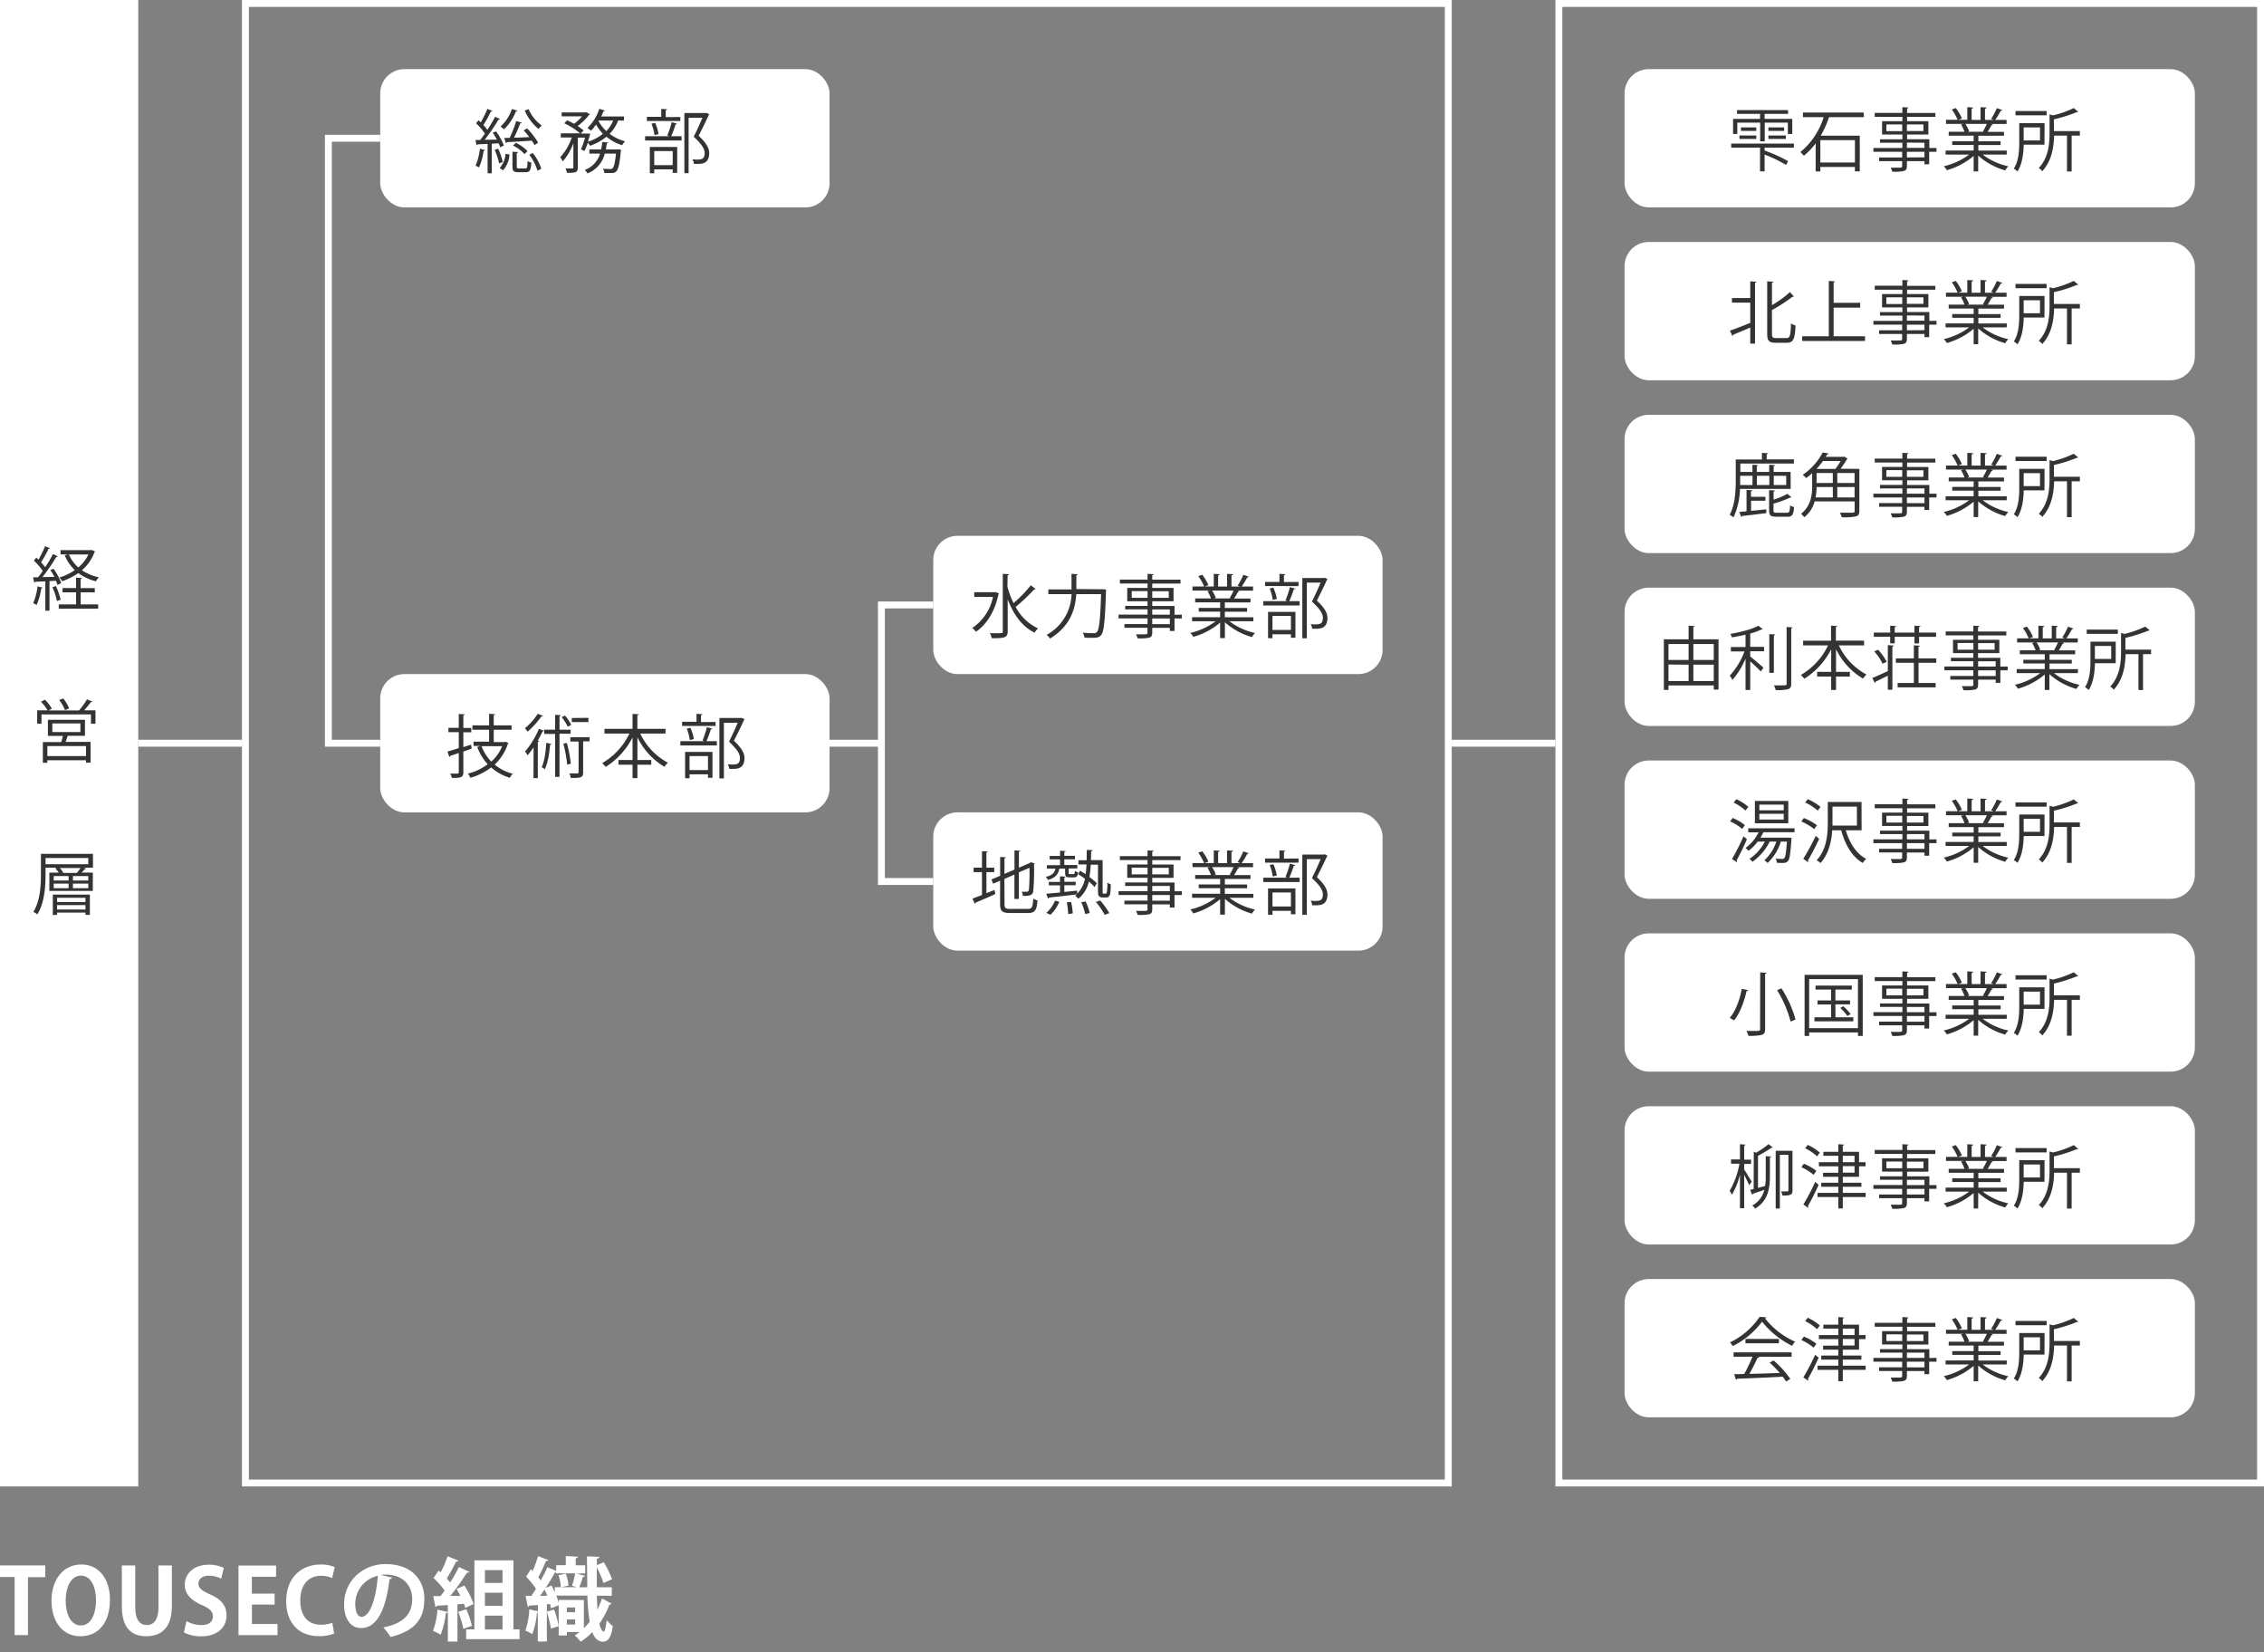 <svg xmlns="http://www.w3.org/2000/svg" viewBox="0 0 655 478"><rect x="0" y="0" width="655" height="478" fill="#808080" stroke="none"/><defs><style>.cls-1{fill:#fff;}.cls-2{fill:#333;}.cls-3{fill:none;stroke:#fff;stroke-miterlimit:10;stroke-width:2px;}</style></defs><g id="レイヤー_1" data-name="レイヤー 1"><path class="cls-1" d="M13.09,456.24h-5V473H4.23v-16.8H-.72v-3.36H13.09Z"/><path class="cls-1" d="M31.81,462.71c0,7-3.56,10.62-8.57,10.62-5.32,0-8.34-4.46-8.34-10.3,0-6,3.33-10.46,8.6-10.46C29.08,452.57,31.81,457.34,31.81,462.71ZM19,463c0,4,1.54,7.21,4.4,7.21s4.38-3.23,4.38-7.29c0-3.7-1.39-7.13-4.35-7.13S19,459.25,19,463Z"/><path class="cls-1" d="M49.72,464.68c0,5.9-2.81,8.65-7.37,8.65s-7.1-2.7-7.1-8.63V452.85h3.88V465c0,3.54,1.33,5.09,3.33,5.09s3.38-1.49,3.38-5.09V452.85h3.88Z"/><path class="cls-1" d="M64,456.68a7.74,7.74,0,0,0-3.59-.86c-2,0-3,1.1-3,2.22,0,1.45,1,2.1,3.46,3.23,3.22,1.44,4.67,3.3,4.67,6,0,3.51-2.65,6.08-7.34,6.08a10.73,10.73,0,0,1-5-1.13l.76-3.25a9,9,0,0,0,4.35,1.13c2.15,0,3.28-1,3.28-2.52s-1-2.3-3.2-3.27c-3-1.31-4.93-3.2-4.93-5.82,0-3.31,2.6-5.85,6.95-5.85a9.84,9.84,0,0,1,4.33.92Z"/><path class="cls-1" d="M80.28,473H69V452.88H79.87v3.25h-7V461h6.58v3.17H72.89v5.61h7.39Z"/><path class="cls-1" d="M96.67,472.54a11.3,11.3,0,0,1-4.46.76c-6,0-9.41-4.11-9.41-10.09,0-7,4.54-10.62,9.89-10.62a9.46,9.46,0,0,1,4.16.76l-.76,3.15a7.88,7.88,0,0,0-3.22-.66c-3.33,0-6,2.28-6,7.16,0,4.56,2.33,7,6,7a9.09,9.09,0,0,0,3.28-.58Z"/><path class="cls-1" d="M113.47,456.36a.86.86,0,0,1-.78.45c-1.08,9-3.7,14.15-8.21,14.15-2.86,0-4.93-2.41-4.93-6.87,0-6.71,5.35-11.63,12-11.63,7.41,0,11.22,4.4,11.22,10.09,0,6.16-3.18,9.36-9.78,11a17.6,17.6,0,0,0-2.1-2.77c6-1.18,8.36-4,8.36-8.21s-2.93-7.08-7.76-7.08a9.54,9.54,0,0,0-1.33.11Zm-4.16-.52a8.34,8.34,0,0,0-6.53,8.12c0,2.21.65,3.75,1.81,3.75C107.16,467.71,108.86,462,109.31,455.84Z"/><path class="cls-1" d="M134.6,465.14a11.36,11.36,0,0,0-.36-1.18l-1.89.13v10.78h-2.78v-8.49a.54.54,0,0,1-.58.23,22.6,22.6,0,0,1-1.52,6.27,17.36,17.36,0,0,0-2.2-1.1,22,22,0,0,0,1.29-6.16l3,.7v-2c-1.18.08-2.25.13-3.12.16a.56.56,0,0,1-.47.39l-.63-3.15h2.1c.39-.5.78-1,1.2-1.6a23,23,0,0,0-3.22-3.64l1.49-2.15.58.5a30.53,30.53,0,0,0,2-4.64l3.14,1.28c-.1.19-.34.29-.7.29a48.06,48.06,0,0,1-2.68,4.85c.37.39.68.79,1,1.15a45.62,45.62,0,0,0,2.52-4.45l3,1.39c-.07.18-.34.29-.73.29a62.5,62.5,0,0,1-4.77,6.68l2.93,0c-.36-.7-.73-1.41-1.12-2l2.25-1A22.35,22.35,0,0,1,137,464Zm.32.37a30.17,30.17,0,0,1,1.62,4.8c-.76.26-1.54.55-2.49.89a26.58,26.58,0,0,0-1.49-4.93Zm13.63,5.82h1.76v2.83H134.87v-2.83h2.38V451.38h11.3Zm-3.17-17.12h-5.09v3.7h5.09Zm0,10.33v-3.8h-5.09v3.8Zm-5.09,2.83v4h5.09v-4Z"/><path class="cls-1" d="M172.67,461.6c.05,1.45.1,2.78.18,4a22.32,22.32,0,0,0,1.31-3.2l2.76,1.49c-.08.19-.27.27-.61.27a23,23,0,0,1-2.91,5.53c.29,1.34.79,2.28,1.31,2.28.32,0,.61-1.63.82-3.3a9.83,9.83,0,0,0,1.75,1.7c-.34,2.88-1.25,4.54-2.8,4.54-2.07,0-2.86-2.1-3.12-2.78A17.66,17.66,0,0,1,168,474.9a10.17,10.17,0,0,0-1.75-1.79c.47-.29.94-.63,1.41-1H164v1h-2.36v-8.76l-2.22.92c-.06-.37-.16-.79-.27-1.21l-.94,0v10.78h-2.62v-8.31h-.24a23.07,23.07,0,0,1-1.36,6.19,10.2,10.2,0,0,0-2-1,22.39,22.39,0,0,0,1.15-6.16l2.47.55V464.3c-.92.06-1.76.11-2.47.14a.53.53,0,0,1-.44.39l-.63-3.15h1.62c.45-.63.92-1.33,1.37-2.07a24.58,24.58,0,0,0-2.83-3.51l1.33-2.18.53.53a33.83,33.83,0,0,0,1.57-4.3l3,1.13a.78.78,0,0,1-.71.28,44.68,44.68,0,0,1-2.2,4.7c.26.31.49.63.7.91.74-1.33,1.42-2.67,1.92-3.82l2.54,1.1v-1.68h2.78v-2.65l3.51.21c0,.24-.21.4-.65.47v2h2.75v2.36h-2.6l2.57.71c-.08.18-.29.29-.63.29a24.19,24.19,0,0,1-1.07,3h2.33c0-2.78-.08-5.79-.08-8.94l3.57.13c0,.29-.19.47-.71.55l0,1.86,2-.84a28.81,28.81,0,0,1,2.39,4.91l-2.47,1.1a25.29,25.29,0,0,0-1.94-4.48c0,2,0,3.93,0,5.71H177v2.46Zm-14.34,0c-.24-.6-.5-1.23-.79-1.8l-1.28,1.86Zm2.57-6.47v-.26a2.07,2.07,0,0,1-.37.05c-.7,1.31-1.65,2.88-2.67,4.4l1.7-.65c.32.6.66,1.26.95,1.91v-1.44h1.73a11.75,11.75,0,0,0-.66-3.46l2.1-.47a12.1,12.1,0,0,1,.78,3.46l-2,.47h4.33c-.45-.16-.89-.29-1.29-.42a24.47,24.47,0,0,0,.89-3.59Zm-1.52,16a29.85,29.85,0,0,0-1.18-4.9l2.1-.63a28.62,28.62,0,0,1,1.33,4.82Zm9.54-8.28V471a17.85,17.85,0,0,0,1.68-1.87,57.65,57.65,0,0,1-.66-7.55h-9a14.34,14.34,0,0,1,.7,2.18v-.94Zm-2.54,3.54V465H164v1.37ZM164,469.94h2.39v-1.47H164Z"/><rect class="cls-1" x="1" y="1" width="38" height="428"/><path class="cls-1" d="M38,2V428H2V2H38m2-2H0V430H40V0Z"/><path class="cls-1" d="M418,2V428H72V2H418m2-2H70V430H420V0Z"/><path class="cls-1" d="M653,2V428H452V2H653m2-2H450V430H655V0Z"/><path class="cls-2" d="M15.5,164.54a16.9,16.9,0,0,1,2.22,4.14l-1.08.52a8.48,8.48,0,0,0-.46-1.2l-1.86.1v8.56h-1.2v-8.5c-1.12.06-2.12.1-2.92.12,0,.16-.14.22-.28.26L9.56,167H11c.44-.54.9-1.16,1.38-1.84a19.39,19.39,0,0,0-2.58-3l.7-.86c.2.18.42.38.64.6a30.33,30.33,0,0,0,1.9-3.9l1.42.6q-.09.18-.42.18a31.37,31.37,0,0,1-2.16,3.88,14.19,14.19,0,0,1,1.2,1.42,40.48,40.48,0,0,0,2.24-3.8l1.4.66a.51.51,0,0,1-.44.18,57.54,57.54,0,0,1-4,5.82l3.46-.06a19.16,19.16,0,0,0-1.18-2ZM12.34,170a.4.4,0,0,1-.4.2A18.49,18.49,0,0,1,10.6,175c-.28-.18-.72-.38-1-.52a17.26,17.26,0,0,0,1.26-4.86Zm4.14,3.88a17.82,17.82,0,0,0-1.32-4l1-.34a18.65,18.65,0,0,1,1.38,3.94Zm6.86-2.54v3.5H28.4v1.24H17v-1.24h5v-3.5H18.1v-1.24H22v-3l1.72.1c0,.14-.12.24-.4.28v2.64h4.1v1.24Zm3.24-12.24.94.44a.48.48,0,0,1-.2.2,12.41,12.41,0,0,1-3.62,5.22A13.53,13.53,0,0,0,28.6,167a5.37,5.37,0,0,0-.84,1.16,14.29,14.29,0,0,1-5.1-2.38,18.83,18.83,0,0,1-4.7,2.36,4.65,4.65,0,0,0-.78-1.08,15.83,15.83,0,0,0,4.46-2.14,12.21,12.21,0,0,1-2.9-4.26l.9-.28H17.5v-1.24h8.84Zm-6.64,1.3a10.49,10.49,0,0,0,2.72,3.74,10.85,10.85,0,0,0,2.9-3.74Z"/><path class="cls-2" d="M26.7,202.94c0,.12-.2.16-.4.16-.5.7-1.26,1.62-1.94,2.38h3.26v3.88h-1.3v-2.7H12v2.7H10.76v-3.88h3A13.16,13.16,0,0,0,11.86,203L13,202.4A12.41,12.41,0,0,1,15,205l-1,.52h8.84l0,0a19.72,19.72,0,0,0,2.32-3.2Zm-2.12,9.9h-5c-.16.52-.38,1.18-.6,1.78h7.22v6H24.88v-.7H13.7v.74H12.4v-6h5.32c.16-.54.34-1.2.48-1.78H13.86v-4.66H24.58Zm.3,5.88v-2.9H13.7v2.9Zm-9.74-9.46v2.5h8.12v-2.5Zm3.18-7.2A12.75,12.75,0,0,1,20,204.92l-1.18.5a13.43,13.43,0,0,0-1.7-2.94Z"/><path class="cls-2" d="M26.9,247v4H24.28l.64.28c-.06.12-.22.16-.4.14-.24.28-.58.66-.92,1h3.26v5.3H14.28v-5.3H17a6.4,6.4,0,0,0-1-1.22l.4-.2H13.18v1.88c0,3.42-.28,8.32-2.38,11.62a5.11,5.11,0,0,0-1.16-.7c2-3.18,2.2-7.66,2.2-10.92V247ZM25.54,250v-1.8H13.18V250Zm-10.26,14.7v-5.92H26v5.88H24.72V264h-8.2v.64Zm.26-11.28v1.3h4.3v-1.3Zm0,2.18v1.34h4.3v-1.34Zm9.18,4.12h-8.2v1.22h8.2Zm-8.2,3.38h8.2v-1.28h-8.2Zm.78-12a5.35,5.35,0,0,1,1,1.42h3.92a14.75,14.75,0,0,0,1.08-1.42Zm8.24,3.62v-1.3H21.1v1.3Zm0,2.22v-1.34H21.1v1.34Z"/><rect class="cls-1" x="110" y="195" width="130" height="40" rx="7"/><path class="cls-2" d="M136.47,216.55l-2.42.86v6c0,1.44-.66,1.66-3.32,1.62a5.79,5.79,0,0,0-.44-1.24c.94,0,1.8,0,2.06,0s.38-.1.38-.38v-5.58c-.94.32-1.8.62-2.48.84a.32.32,0,0,1-.24.32l-.56-1.58c.9-.24,2-.58,3.28-1V211.8h-3v-1.26h3v-4l1.72.1c0,.16-.12.24-.4.28v3.66h2.3v1.26h-2.3v4.28l2.24-.7Zm9.76-2,.88.4a.71.71,0,0,1-.18.23,14.24,14.24,0,0,1-3.82,6,13.82,13.82,0,0,0,5.24,2.66,6.33,6.33,0,0,0-.88,1.16,14.52,14.52,0,0,1-5.38-3,18,18,0,0,1-6,3,5.4,5.4,0,0,0-.74-1.2,16,16,0,0,0,5.74-2.72,14.56,14.56,0,0,1-3-5l.94-.3H137v-1.24h4.5V211.1h-4.82v-1.28h4.82v-3.34l1.74.12c0,.14-.12.24-.4.28v2.94H148v1.28h-5.16v3.57H146Zm-6.92,1.31a13.23,13.23,0,0,0,2.82,4.46,12,12,0,0,0,3.14-4.46Z"/><path class="cls-2" d="M157.07,207.08a.4.4,0,0,1-.42.16,27.11,27.11,0,0,1-4,4.42,8.81,8.81,0,0,0-.78-1,17.77,17.77,0,0,0,3.7-4.18Zm-2.7,9.13a22.58,22.58,0,0,1-1.74,2.28,7.41,7.41,0,0,0-.72-1.1,24.85,24.85,0,0,0,4-6.55l1.5.56c-.06.14-.2.2-.44.18-.4.88-.88,1.78-1.38,2.64l.4.14c0,.12-.14.22-.4.26v10.47h-1.24Zm5.16-1c0,.12-.16.19-.38.21-.24,2.65-.68,5.45-1.54,7.09a6.92,6.92,0,0,0-.9-.58c.78-1.56,1.16-4.32,1.34-7.05Zm5.54-2.95h-3.2v12.47h-1.26V212.3h-3.14v-1.22h3.14v-4.3l1.64.1c0,.14-.12.24-.38.28v3.92h3.2ZM163.45,207a11.11,11.11,0,0,1,1.8,2.7l-1,.52a13.48,13.48,0,0,0-1.76-2.78Zm.64,14.19a38.62,38.62,0,0,0-1.1-6.06l1-.21a37.8,37.8,0,0,1,1.16,6Zm6.48-7.95v1.22h-1.86v8.95c0,1.54-.62,1.64-3.58,1.64a4.39,4.39,0,0,0-.42-1.32c.66,0,1.24,0,1.68,0,1,0,1,0,1-.36V214.5H165v-1.22Zm-.34-5.58v1.22h-4.8V207.7Z"/><path class="cls-2" d="M192.53,212.2h-7.3a18.42,18.42,0,0,0,8,8.43,5.78,5.78,0,0,0-1,1.18,20.13,20.13,0,0,1-7.82-8.53v6.57h4v1.36h-4v3.88H183v-3.88h-4.06v-1.36H183v-6.53a21.64,21.64,0,0,1-7.78,8.53,7.28,7.28,0,0,0-1-1.1,19.59,19.59,0,0,0,7.88-8.55h-7.22v-1.36H183v-4.32l1.8.1c0,.14-.12.24-.4.28v3.94h8.16Z"/><path class="cls-2" d="M203.25,214.2a27.28,27.28,0,0,0,1.28-3.86l1.54.44c0,.12-.18.18-.42.2a30.94,30.94,0,0,1-1.26,3.42h3v1.25H196.83V214.4h7Zm3.78-5.36V210h-9.68v-1.2h4.16V206.5l1.7.1c0,.14-.14.24-.4.28v2Zm-8.82,16.27v-7.6h7.92V225h-1.3v-1h-5.34v1.14Zm1.54-14.57a13.45,13.45,0,0,1,1,3.26l-1.18.28a14.52,14.52,0,0,0-.88-3.3Zm5.08,8.17h-5.34v4.06h5.34Zm9.72-11.07.88.44a.3.3,0,0,1-.18.2c-.76,1.7-1.82,3.86-2.92,6,2.16,2,3.06,3.53,3.06,5,0,3.14-2.18,3.14-3.48,3.14-.3,0-.62,0-.92,0a3,3,0,0,0-.46-1.32c.44,0,.86.06,1.24.06,1.34,0,2.3-.06,2.3-1.9,0-1.3-1-2.7-3.16-4.71,1-2,1.84-3.86,2.52-5.48h-4v16.11h-1.3V207.7h6.14Z"/><rect class="cls-1" x="270" y="155" width="130" height="40" rx="7"/><path class="cls-2" d="M288.06,171.28l1,.44a.62.62,0,0,1-.22.24c-1,5-3.5,8.77-6.48,10.79a5.52,5.52,0,0,0-1.08-1.08,14.3,14.3,0,0,0,6-9h-5.42v-1.36h6Zm3.4-1.56a26.27,26.27,0,0,0,1.76,4.74,37.41,37.41,0,0,0,5-5.14l1.42,1.06a.49.49,0,0,1-.44.12,53.06,53.06,0,0,1-5.36,5.06,14,14,0,0,0,6.48,6.23,5.59,5.59,0,0,0-1,1.22c-3.64-1.74-6.14-5.3-7.78-9.65v9.27c0,1.82-.84,2-4.6,2a5.94,5.94,0,0,0-.56-1.46c.76,0,1.46,0,2,0,1.68,0,1.74,0,1.74-.54V166l1.8.1c0,.16-.12.26-.4.28Z"/><path class="cls-2" d="M318.56,170.46c.3,0,.34,0,.64,0l.78.08a3.91,3.91,0,0,1,0,.46c-.3,8.79-.6,11.77-1.4,12.69-.56.7-1.2.82-2.5.82-.68,0-1.54,0-2.36-.08a3,3,0,0,0-.48-1.4c1.42.12,2.7.14,3.2.14a1,1,0,0,0,.88-.3c.66-.66,1-3.54,1.24-11h-7.18c-.28,4.25-1.64,9.19-7.58,12.85a4.76,4.76,0,0,0-1-1.06,13.93,13.93,0,0,0,7.22-11.79H303.3v-1.36H310c0-.36,0-.7,0-1V166l1.8.12c0,.14-.14.24-.4.28v3c0,.34,0,.68,0,1Z"/><path class="cls-2" d="M341.92,177.81v1.1H339.8v3.62h-1.36v-.92h-5.08V183c0,.9-.26,1.26-.86,1.46a13.75,13.75,0,0,1-3.38.2,4.76,4.76,0,0,0-.48-1.16c.74,0,1.48,0,2,0,1.22,0,1.34,0,1.34-.52v-1.38h-6.66v-1.06H332v-1.64h-8.38v-1.1H332v-1.52h-6.48v-1H332v-1.35h-5.88v-3.86H332V168.8h-8v-1.14h8V166l1.74.1c0,.16-.12.26-.38.28v1.3h8.18v1.14h-8.18v1.26h6.16v3.86h-6.16v1.35h6.44v2.54Zm-14.5-4.87H332V171h-4.58Zm10.72-1.9h-4.78v1.9h4.78Zm-4.78,5.25v1.52h5.08v-1.52Zm5.08,4.26v-1.64h-5.08v1.64Z"/><path class="cls-2" d="M362.62,179.71h-6.94a18.75,18.75,0,0,0,7.42,3.4,5.76,5.76,0,0,0-.9,1.18,19.5,19.5,0,0,1-7.82-4.28v4.58H353v-4.48a20.42,20.42,0,0,1-7.76,4.12,5.27,5.27,0,0,0-.88-1.14,19.51,19.51,0,0,0,7.34-3.38h-6.82v-1.16H353v-1.62h-6.2v-1.08H353v-1.6h-7.22v-1.13h4.56a9.87,9.87,0,0,0-1-2.12l.78-.16H345v-1.18h3.36a15.08,15.08,0,0,0-1.68-3l1.14-.4a12.86,12.86,0,0,1,1.78,3l-1.06.4h2.62V166l1.7.1c0,.2-.18.3-.44.34v3.24H355V166l1.74.1c0,.2-.2.3-.46.34v3.24h2.52l-.74-.28a18.64,18.64,0,0,0,1.64-3.12l1.58.54c0,.12-.2.18-.42.18a29.87,29.87,0,0,1-1.62,2.68h3.28v1.18H358l.58.18a.38.38,0,0,1-.42.18c-.28.54-.72,1.32-1.12,1.92h4.74v1.13h-7.42v1.6h6.44v1.08h-6.44v1.62h8.24ZM355.76,173a18.2,18.2,0,0,0,1.12-2.16h-6.22a9.48,9.48,0,0,1,1.1,2.14l-.62.14h4.94Z"/><path class="cls-2" d="M371.9,173.7a27.28,27.28,0,0,0,1.28-3.86l1.54.44c0,.12-.18.18-.42.2A30.94,30.94,0,0,1,373,173.9h3v1.25H365.48V173.9h7Zm3.78-5.36v1.2H366v-1.2h4.16V166l1.7.1c0,.14-.14.24-.4.28v2Zm-8.82,16.27V177h7.92v7.48h-1.3v-1h-5.34v1.14ZM368.4,170a13.45,13.45,0,0,1,1,3.26l-1.18.28a14.52,14.52,0,0,0-.88-3.3Zm5.08,8.17h-5.34v4.06h5.34Zm9.72-11.07.88.44a.3.3,0,0,1-.18.2c-.76,1.7-1.82,3.86-2.92,6,2.16,2,3.06,3.53,3.06,5,0,3.14-2.18,3.14-3.48,3.14-.3,0-.62,0-.92,0a3,3,0,0,0-.46-1.32c.44,0,.86.06,1.24.06,1.34,0,2.3-.06,2.3-1.9,0-1.3-1-2.7-3.16-4.71,1-2,1.84-3.86,2.52-5.48h-4v16.11h-1.3V167.2h6.14Z"/><rect class="cls-1" x="270" y="235" width="130" height="40" rx="7"/><path class="cls-2" d="M285.38,258.37l2.32-.92.26,1.16c-2.08,1-4.3,1.9-5.7,2.5a.35.35,0,0,1-.22.34l-.7-1.52c.76-.26,1.72-.64,2.76-1v-6.65h-2.42V251h2.42v-4.78l1.68.12c0,.14-.14.22-.4.26V251h2.26v1.28h-2.26Zm5.24,3.2c0,1.1.26,1.36,1.66,1.36h5.1c1.2,0,1.4-.56,1.56-3a3.51,3.51,0,0,0,1.22.54c-.22,2.76-.66,3.64-2.76,3.64h-5.16c-2.26,0-2.9-.5-2.9-2.6v-6.74l-2,.86-.52-1.21,2.54-1.08V247.9L291,248c0,.14-.14.24-.4.28v4.52l2.9-1.24V246l1.66.1c0,.14-.12.24-.38.28V251l3.2-1.38.28-.22,1.1.4a.42.42,0,0,1-.2.22,73.94,73.94,0,0,1-.22,7.73c-.18,1.22-.86,1.42-3,1.42a4.61,4.61,0,0,0-.32-1.2c.5,0,1.2,0,1.42,0s.54-.1.64-.58a62.13,62.13,0,0,0,.16-6.35l-3.08,1.32v7.69h-1.28V253l-2.9,1.25Z"/><path class="cls-2" d="M308.14,251.28h-1.68c-.26,1.52-1,2.64-3.3,3.26a2.44,2.44,0,0,0-.62-.88c1.84-.42,2.54-1.14,2.8-2.38h-2.46v-1h3.8V248.6h-3v-1h3V246.1l1.62.1c0,.14-.14.22-.38.26v1.12H311v1h-3.08v1.64h3.76v1h-2.5v1.28c0,.3,0,.36.38.36h1c.3,0,.36-.1.4-.92a2.88,2.88,0,0,0,.92.38c-.08,1.18-.4,1.48-1.14,1.48h-1.3c-1,0-1.28-.24-1.28-1.28ZM319,257.51c0,1,0,1,.36,1,.6,0,.66,0,.78-.12a10.83,10.83,0,0,0,.22-3.08,3.14,3.14,0,0,0,1,.5c-.06,2.92-.1,3.82-1.48,3.82H319a1.47,1.47,0,0,1-1-.34c-.26-.26-.34-.56-.34-1.94v-7.21h-2.1a30.85,30.85,0,0,1-.38,3.56,17.57,17.57,0,0,1,2.14,1.79l-.66,1.1A14.72,14.72,0,0,0,315,255a8.53,8.53,0,0,1-3.06,5,3.42,3.42,0,0,0-.9-.88,4.87,4.87,0,0,0,.5-.4c-3,.38-6.1.72-8.06.92a.32.32,0,0,1-.26.28l-.54-1.38c1.1-.08,2.5-.22,4-.36v-2.06h-3.24v-1h3.24V253.5l1.62.1c0,.14-.14.24-.38.26v1.22h3.28v1h-3.28v1.94l3.72-.38,0,.88a8.17,8.17,0,0,0,2.24-4.32c-.66-.49-1.34-.95-2-1.33l.62-1c.5.3,1,.64,1.58,1,.12-.88.2-1.8.26-2.8h-2.34v-1.22h2.38c0-.94,0-1.92.06-3l1.66.1q0,.27-.42.3l-.06,2.56H319Zm-12.54,3.36a10.43,10.43,0,0,1-2.54,3.74c-.28-.12-.58-.24-1.22-.54a9.06,9.06,0,0,0,2.52-3.54Zm2.58,3.54a22.86,22.86,0,0,0-.4-3.4l1.24-.1a18.68,18.68,0,0,1,.48,3.32Zm4.92,0a18,18,0,0,0-1.14-3.42l1.26-.22a18,18,0,0,1,1.2,3.34Zm5.64.22a20.41,20.41,0,0,0-2.56-3.72l1.26-.42a22.74,22.74,0,0,1,2.64,3.66Z"/><path class="cls-2" d="M341.92,257.81v1.1H339.8v3.62h-1.36v-.92h-5.08V263c0,.9-.26,1.26-.86,1.46a13.75,13.75,0,0,1-3.38.2,4.76,4.76,0,0,0-.48-1.16c.74,0,1.48,0,2,0,1.22,0,1.34,0,1.34-.52v-1.38h-6.66v-1.06H332v-1.64h-8.38v-1.1H332v-1.52h-6.48v-1H332v-1.35h-5.88v-3.86H332V248.8h-8v-1.14h8V246l1.74.1c0,.16-.12.26-.38.28v1.3h8.18v1.14h-8.18v1.26h6.16v3.86h-6.16v1.35h6.44v2.54Zm-14.5-4.87H332V251h-4.58Zm10.72-1.9h-4.78v1.9h4.78Zm-4.78,5.25v1.52h5.08v-1.52Zm5.08,4.26v-1.64h-5.08v1.64Z"/><path class="cls-2" d="M362.62,259.71h-6.94a18.75,18.75,0,0,0,7.42,3.4,5.76,5.76,0,0,0-.9,1.18,19.5,19.5,0,0,1-7.82-4.28v4.58H353v-4.48a20.42,20.42,0,0,1-7.76,4.12,5.27,5.27,0,0,0-.88-1.14,19.51,19.51,0,0,0,7.34-3.38h-6.82v-1.16H353v-1.62h-6.2v-1.08H353v-1.6h-7.22v-1.13h4.56a9.87,9.87,0,0,0-1-2.12l.78-.16H345v-1.18h3.36a15.08,15.08,0,0,0-1.68-3l1.14-.4a12.86,12.86,0,0,1,1.78,3l-1.06.4h2.62V246l1.7.1c0,.2-.18.3-.44.34v3.24H355V246l1.74.1c0,.2-.2.3-.46.34v3.24h2.52l-.74-.28a18.64,18.64,0,0,0,1.64-3.12l1.58.54c0,.12-.2.18-.42.18a29.87,29.87,0,0,1-1.62,2.68h3.28v1.18H358l.58.18a.38.38,0,0,1-.42.18c-.28.54-.72,1.32-1.12,1.92h4.74v1.13h-7.42v1.6h6.44v1.08h-6.44v1.62h8.24ZM355.76,253a18.2,18.2,0,0,0,1.12-2.16h-6.22a9.48,9.48,0,0,1,1.1,2.14l-.62.14h4.94Z"/><path class="cls-2" d="M371.9,253.7a27.28,27.28,0,0,0,1.28-3.86l1.54.44c0,.12-.18.18-.42.2A30.94,30.94,0,0,1,373,253.9h3v1.25H365.48V253.9h7Zm3.78-5.36v1.2H366v-1.2h4.16V246l1.7.1c0,.14-.14.24-.4.28v2Zm-8.82,16.27V257h7.92v7.48h-1.3v-1h-5.34v1.14ZM368.4,250a13.45,13.45,0,0,1,1,3.26l-1.18.28a14.52,14.52,0,0,0-.88-3.3Zm5.08,8.17h-5.34v4.06h5.34Zm9.72-11.07.88.44a.3.3,0,0,1-.18.2c-.76,1.7-1.82,3.86-2.92,6,2.16,2,3.06,3.53,3.06,5,0,3.14-2.18,3.14-3.48,3.14-.3,0-.62,0-.92,0a3,3,0,0,0-.46-1.32c.44,0,.86.06,1.24.06,1.34,0,2.3-.06,2.3-1.9,0-1.3-1-2.7-3.16-4.71,1-2,1.84-3.86,2.52-5.48h-4v16.11h-1.3V247.2h6.14Z"/><rect class="cls-1" x="470" y="220" width="165" height="40" rx="7"/><path class="cls-2" d="M501.29,236.62a14.59,14.59,0,0,1,3.52,2.06l-.78,1.11a14.16,14.16,0,0,0-3.48-2.17Zm-.2,11.87a62,62,0,0,0,3.32-6.56l1,.82a66.14,66.14,0,0,1-3,6.16.44.44,0,0,1,.1.28.4.4,0,0,1-.06.22Zm1.26-17.31a14.54,14.54,0,0,1,3.46,2.22c-.44.58-.62.84-.8,1.08a15.36,15.36,0,0,0-3.44-2.32Zm16.82,9.57h-9a13.28,13.28,0,0,1-.86,1.56h8l.28,0,.74.1-.06.42c-.26,4.18-.52,5.72-1,6.26s-1,.54-1.74.54c-.42,0-.94,0-1.48-.06a3.05,3.05,0,0,0-.32-1.18c.82.06,1.56.08,1.84.08s.46,0,.62-.2c.34-.34.56-1.6.78-4.82h-1.76a13.91,13.91,0,0,1-3.82,6.18,9.27,9.27,0,0,0-.94-.78,12.27,12.27,0,0,0,3.46-5.4H512a15.61,15.61,0,0,1-5,5.84,5.71,5.71,0,0,0-.86-.84,13.42,13.42,0,0,0,4.46-5h-2.06a14.08,14.08,0,0,1-2.66,2.68,5.87,5.87,0,0,0-.88-.84,12.28,12.28,0,0,0,3.78-4.52h-3V239.6h13.42Zm-1.8-9.05v6.46h-9.66V231.7Zm-1.32,2.7v-1.64H509v1.64Zm0,2.68v-1.66H509v1.66Z"/><path class="cls-2" d="M521.87,236.64a15.58,15.58,0,0,1,3.78,2.08l-.76,1.13a16.34,16.34,0,0,0-3.74-2.21Zm-.16,11.79a68.9,68.9,0,0,0,3.6-6.62l1,.86c-1,2.14-2.3,4.66-3.26,6.24a.5.5,0,0,1,.08.28.46.46,0,0,1-.06.22ZM523,231.18a15.13,15.13,0,0,1,3.7,2.24l-.8,1.08a15.64,15.64,0,0,0-3.66-2.36Zm15.58,9H534c1.08,3.66,3.08,6.84,5.92,8.26a5.24,5.24,0,0,0-1,1.2c-3.06-1.74-5.1-5.26-6.24-9.46h-2.6c-.2,3.18-1,6.86-3.4,9.48a4.55,4.55,0,0,0-1.12-.8c2.94-3.12,3.24-7.56,3.24-10.93V232h9.76Zm-8.42-6.85v5.5h7.06v-5.5Z"/><path class="cls-2" d="M560.25,242.81v1.1h-2.12v3.62h-1.36v-.92h-5.08V248c0,.9-.26,1.26-.86,1.46a13.75,13.75,0,0,1-3.38.2,4.76,4.76,0,0,0-.48-1.16c.74,0,1.48,0,2,0,1.22,0,1.34,0,1.34-.52v-1.38h-6.66v-1.06h6.66v-1.64H542v-1.1h8.38v-1.52h-6.48v-1h6.48v-1.35h-5.88v-3.86h5.88V233.8h-8v-1.14h8V231l1.74.1c0,.16-.12.26-.38.28v1.3h8.18v1.14h-8.18v1.26h6.16v3.86h-6.16v1.35h6.44v2.54Zm-14.5-4.87h4.58V236h-4.58Zm10.72-1.9h-4.78v1.9h4.78Zm-4.78,5.25v1.52h5.08v-1.52Zm5.08,4.26v-1.64h-5.08v1.64Z"/><path class="cls-2" d="M580.55,244.71h-6.94a18.75,18.75,0,0,0,7.42,3.4,5.76,5.76,0,0,0-.9,1.18,19.5,19.5,0,0,1-7.82-4.28v4.58H571v-4.48a20.42,20.42,0,0,1-7.76,4.12,5.27,5.27,0,0,0-.88-1.14,19.51,19.51,0,0,0,7.34-3.38h-6.82v-1.16H571v-1.62h-6.2v-1.08H571v-1.6h-7.22v-1.13h4.56a9.87,9.87,0,0,0-1-2.12l.78-.16h-5.12v-1.18h3.36a15.08,15.08,0,0,0-1.68-3l1.14-.4a12.86,12.86,0,0,1,1.78,3l-1.06.4h2.62V231l1.7.1c0,.2-.18.3-.44.34v3.24H573V231l1.74.1c0,.2-.2.3-.46.34v3.24h2.52l-.74-.28a18.64,18.64,0,0,0,1.64-3.12l1.58.54c0,.12-.2.18-.42.18a29.87,29.87,0,0,1-1.62,2.68h3.28v1.18H576l.58.18a.38.38,0,0,1-.42.18c-.28.54-.72,1.32-1.12,1.92h4.74v1.13h-7.42v1.6h6.44v1.08h-6.44v1.62h8.24ZM573.69,238a18.2,18.2,0,0,0,1.12-2.16h-6.22a9.48,9.48,0,0,1,1.1,2.14l-.62.14H574Z"/><path class="cls-2" d="M591.49,241.85h-6c-.06,2.46-.4,5.58-1.82,7.76a4.4,4.4,0,0,0-1.06-.82c1.44-2.2,1.58-5.3,1.58-7.64v-5.53h7.32Zm.62-9.73v1.24h-9v-1.24Zm-1.92,4.74h-4.72v3.76h4.72Zm11.54,1.06v1.31h-2.38v10.38H598V239.23h-3.72c-.08,3.18-.64,7.3-3.44,10.3a3.17,3.17,0,0,0-1-.92c2.8-3,3.12-7,3.12-10.17V233.1l1,.28a28.91,28.91,0,0,0,6-2.12l1.3,1.08a.42.42,0,0,1-.4.08,41.53,41.53,0,0,1-6.64,2.1v3.4Z"/><rect class="cls-1" x="470" y="270" width="165" height="40" rx="7"/><path class="cls-2" d="M505.75,286.42c0,.16-.18.24-.44.24-.58,2.6-1.78,6.27-3.62,8.53a9.77,9.77,0,0,0-1.26-.72c1.84-2.16,3-5.67,3.48-8.41Zm3.5-5.12,1.84.1c0,.16-.14.26-.42.28v16c0,1-.28,1.46-1,1.7a15.82,15.82,0,0,1-3.84.26,5.74,5.74,0,0,0-.58-1.42c.9,0,1.76,0,2.4,0,1.4,0,1.56,0,1.56-.56Zm8.8,14.23a33.53,33.53,0,0,0-3.92-9.11l1.28-.5a33,33,0,0,1,4.06,9Z"/><path class="cls-2" d="M522.09,282h16.82v17.67h-1.38v-1H523.41v1h-1.32Zm1.32,15.43h14.12V283.24H523.41Zm7.6-3.16h5.18v1.18H524.93v-1.18h4.82v-3.69h-3.92V289.4h3.92v-3.14h-4.5V285.1h10.5v1.16H531v3.14h4.24v1.14H531Zm3.46-.36a15,15,0,0,0-2.06-2.34l.88-.48a14.49,14.49,0,0,1,2.12,2.26Z"/><path class="cls-2" d="M560.25,292.81v1.1h-2.12v3.62h-1.36v-.92h-5.08V298c0,.9-.26,1.26-.86,1.46a13.75,13.75,0,0,1-3.38.2,4.76,4.76,0,0,0-.48-1.16c.74,0,1.48,0,2,0,1.22,0,1.34,0,1.34-.52v-1.38h-6.66v-1.06h6.66v-1.64H542v-1.1h8.38v-1.52h-6.48v-1h6.48v-1.35h-5.88v-3.86h5.88V283.8h-8v-1.14h8V281l1.74.1c0,.16-.12.26-.38.28v1.3h8.18v1.14h-8.18v1.26h6.16v3.86h-6.16v1.35h6.44v2.54Zm-14.5-4.87h4.58V286h-4.58Zm10.72-1.9h-4.78v1.9h4.78Zm-4.78,5.25v1.52h5.08v-1.52Zm5.08,4.26v-1.64h-5.08v1.64Z"/><path class="cls-2" d="M580.55,294.71h-6.94a18.75,18.75,0,0,0,7.42,3.4,5.76,5.76,0,0,0-.9,1.18,19.5,19.5,0,0,1-7.82-4.28v4.58H571v-4.48a20.42,20.42,0,0,1-7.76,4.12,5.27,5.27,0,0,0-.88-1.14,19.51,19.51,0,0,0,7.34-3.38h-6.82v-1.16H571v-1.62h-6.2v-1.08H571v-1.6h-7.22v-1.13h4.56a9.87,9.87,0,0,0-1-2.12l.78-.16h-5.12v-1.18h3.36a15.08,15.08,0,0,0-1.68-3l1.14-.4a12.86,12.86,0,0,1,1.78,3l-1.06.4h2.62V281l1.7.1c0,.2-.18.3-.44.34v3.24H573V281l1.74.1c0,.2-.2.3-.46.34v3.24h2.52l-.74-.28a18.64,18.64,0,0,0,1.64-3.12l1.58.54c0,.12-.2.18-.42.18a29.87,29.87,0,0,1-1.62,2.68h3.28v1.18H576l.58.18a.38.38,0,0,1-.42.18c-.28.54-.72,1.32-1.12,1.92h4.74v1.13h-7.42v1.6h6.44v1.08h-6.44v1.62h8.24ZM573.69,288a18.2,18.2,0,0,0,1.12-2.16h-6.22a9.48,9.48,0,0,1,1.1,2.14l-.62.14H574Z"/><path class="cls-2" d="M591.49,291.85h-6c-.06,2.46-.4,5.58-1.82,7.76a4.4,4.4,0,0,0-1.06-.82c1.44-2.2,1.58-5.3,1.58-7.64v-5.53h7.32Zm.62-9.73v1.24h-9v-1.24Zm-1.92,4.74h-4.72v3.76h4.72Zm11.54,1.06v1.31h-2.38v10.38H598V289.23h-3.72c-.08,3.18-.64,7.3-3.44,10.3a3.17,3.17,0,0,0-1-.92c2.8-3,3.12-7,3.12-10.17V283.1l1,.28a28.91,28.91,0,0,0,6-2.12l1.3,1.08a.42.42,0,0,1-.4.08,41.53,41.53,0,0,1-6.64,2.1v3.4Z"/><rect class="cls-1" x="470" y="320" width="165" height="40" rx="7"/><path class="cls-2" d="M504.61,338.3c.52.78,1.86,3,2.18,3.55l-.72,1c-.26-.64-.92-1.92-1.46-3v9.65h-1.22v-9.68a22.82,22.82,0,0,1-2.3,5.78,8.77,8.77,0,0,0-.68-1.12,24.32,24.32,0,0,0,2.84-7.85h-2.44v-1.24h2.58V331l1.6.12c0,.12-.12.22-.38.26v4.08h2v1.24h-2Zm2.78-5.1.72.24a28.74,28.74,0,0,0,3.54-2.46c.68.56,1,.74,1.22.94a.37.37,0,0,1-.4.1,31.77,31.77,0,0,1-3.86,2.32v9.29l2.06-.56a16.57,16.57,0,0,0,.18-2.74v-5.87l1.58.1c0,.14-.12.24-.38.26v5.51c0,3-.36,7-4.28,9.3a4.92,4.92,0,0,0-.82-.9,7.08,7.08,0,0,0,3.5-4.54c-1.28.44-2.44.84-3.32,1.12a.33.33,0,0,1-.22.32l-.56-1.42,1-.26Zm11.2-.3v11.45c0,1.28-.5,1.5-2.9,1.5a4.52,4.52,0,0,0-.42-1.2l1.14,0c.86,0,1,0,1-.34V334.06h-2.48v15.53h-1.2V332.9Z"/><path class="cls-2" d="M521.89,336.64a15.23,15.23,0,0,1,3.6,2.08l-.78,1.13a15.13,15.13,0,0,0-3.56-2.21Zm-.16,11.79a60.21,60.21,0,0,0,3.42-6.52l1,.84c-.94,2.12-2.2,4.6-3.1,6.14a.4.4,0,0,1,.1.28.33.33,0,0,1-.08.22ZM523,331.2a13.36,13.36,0,0,1,3.5,2.24c-.42.56-.6.82-.78,1.08a15.08,15.08,0,0,0-3.48-2.36Zm16.76,13.87v1.2h-6.62v3.3h-1.3v-3.3h-6v-1.2h6v-1.76h-4.94v-1.18h4.94v-1.7h-4.4v-1.17h4.4v-1.88h-5.62V336.2h5.62v-1.86h-4.32V333.2h4.32V331l1.68.12c0,.14-.12.22-.38.26v1.82h4.7v3h1.88v1.18h-1.88v3.05h-4.7v1.7h5.38v1.18h-5.38v1.76Zm-6.62-10.73v1.86h3.4v-1.86Zm0,3v1.88h3.4v-1.88Z"/><path class="cls-2" d="M560.25,342.81v1.1h-2.12v3.62h-1.36v-.92h-5.08V348c0,.9-.26,1.26-.86,1.46a13.75,13.75,0,0,1-3.38.2,4.76,4.76,0,0,0-.48-1.16c.74,0,1.48,0,2,0,1.22,0,1.34,0,1.34-.52v-1.38h-6.66v-1.06h6.66v-1.64H542v-1.1h8.38v-1.52h-6.48v-1h6.48v-1.35h-5.88v-3.86h5.88V333.8h-8v-1.14h8V331l1.74.1c0,.16-.12.26-.38.28v1.3h8.18v1.14h-8.18v1.26h6.16v3.86h-6.16v1.35h6.44v2.54Zm-14.5-4.87h4.58V336h-4.58Zm10.72-1.9h-4.78v1.9h4.78Zm-4.78,5.25v1.52h5.08v-1.52Zm5.08,4.26v-1.64h-5.08v1.64Z"/><path class="cls-2" d="M580.55,344.71h-6.94a18.75,18.75,0,0,0,7.42,3.4,5.76,5.76,0,0,0-.9,1.18,19.5,19.5,0,0,1-7.82-4.28v4.58H571v-4.48a20.42,20.42,0,0,1-7.76,4.12,5.27,5.27,0,0,0-.88-1.14,19.51,19.51,0,0,0,7.34-3.38h-6.82v-1.16H571v-1.62h-6.2v-1.08H571v-1.6h-7.22v-1.13h4.56a9.87,9.87,0,0,0-1-2.12l.78-.16h-5.12v-1.18h3.36a15.08,15.08,0,0,0-1.68-3l1.14-.4a12.86,12.86,0,0,1,1.78,3l-1.06.4h2.62V331l1.7.1c0,.2-.18.3-.44.34v3.24H573V331l1.74.1c0,.2-.2.3-.46.34v3.24h2.52l-.74-.28a18.64,18.64,0,0,0,1.64-3.12l1.58.54c0,.12-.2.18-.42.18a29.87,29.87,0,0,1-1.62,2.68h3.28v1.18H576l.58.18a.38.38,0,0,1-.42.18c-.28.54-.72,1.32-1.12,1.92h4.74v1.13h-7.42v1.6h6.44v1.08h-6.44v1.62h8.24ZM573.69,338a18.2,18.2,0,0,0,1.12-2.16h-6.22a9.48,9.48,0,0,1,1.1,2.14l-.62.14H574Z"/><path class="cls-2" d="M591.49,341.85h-6c-.06,2.46-.4,5.58-1.82,7.76a4.4,4.4,0,0,0-1.06-.82c1.44-2.2,1.58-5.3,1.58-7.64v-5.53h7.32Zm.62-9.73v1.24h-9v-1.24Zm-1.92,4.74h-4.72v3.76h4.72Zm11.54,1.06v1.31h-2.38v10.38H598V339.23h-3.72c-.08,3.18-.64,7.3-3.44,10.3a3.17,3.17,0,0,0-1-.92c2.8-3,3.12-7,3.12-10.17V333.1l1,.28a28.91,28.91,0,0,0,6-2.12l1.3,1.08a.42.42,0,0,1-.4.08,41.53,41.53,0,0,1-6.64,2.1v3.4Z"/><rect class="cls-1" x="470" y="370" width="165" height="40" rx="7"/><path class="cls-2" d="M511.05,381.06a.53.53,0,0,1-.42.3,22.91,22.91,0,0,0,8.72,6.76,5.71,5.71,0,0,0-.86,1.2,25.08,25.08,0,0,1-8.7-7,23.8,23.8,0,0,1-8.5,7.08,6.09,6.09,0,0,0-.78-1.08,21.51,21.51,0,0,0,8.56-7.38Zm-9.5,11.43v-1.28h16.78v1.28h-9.62l.24.08c-.06.14-.22.2-.48.22a50.92,50.92,0,0,1-2.36,4.64c2.66-.06,5.76-.16,8.8-.26a32.1,32.1,0,0,0-2.94-3l1.14-.62a27.48,27.48,0,0,1,4.84,5.34l-1.2.76a14.1,14.1,0,0,0-1-1.4c-4.86.26-10,.48-13.22.58a.34.34,0,0,1-.32.28l-.5-1.6c.84,0,1.82,0,2.92-.06a43.49,43.49,0,0,0,2.38-5Zm3.42-5.17h9.7v1.26H505Z"/><path class="cls-2" d="M521.89,386.64a15.23,15.23,0,0,1,3.6,2.08l-.78,1.13a15.13,15.13,0,0,0-3.56-2.21Zm-.16,11.79a60.21,60.21,0,0,0,3.42-6.52l1,.84c-.94,2.12-2.2,4.6-3.1,6.14a.4.4,0,0,1,.1.28.33.33,0,0,1-.08.22ZM523,381.2a13.36,13.36,0,0,1,3.5,2.24c-.42.56-.6.82-.78,1.08a15.08,15.08,0,0,0-3.48-2.36Zm16.76,13.87v1.2h-6.62v3.3h-1.3v-3.3h-6v-1.2h6v-1.76h-4.94v-1.18h4.94v-1.7h-4.4v-1.17h4.4v-1.88h-5.62V386.2h5.62v-1.86h-4.32V383.2h4.32V381l1.68.12c0,.14-.12.22-.38.26v1.82h4.7v3h1.88v1.18h-1.88v3.05h-4.7v1.7h5.38v1.18h-5.38v1.76Zm-6.62-10.73v1.86h3.4v-1.86Zm0,3v1.88h3.4v-1.88Z"/><path class="cls-2" d="M560.25,392.81v1.1h-2.12v3.62h-1.36v-.92h-5.08V398c0,.9-.26,1.26-.86,1.46a13.75,13.75,0,0,1-3.38.2,4.76,4.76,0,0,0-.48-1.16c.74,0,1.48,0,2,0,1.22,0,1.34,0,1.34-.52v-1.38h-6.66v-1.06h6.66v-1.64H542v-1.1h8.38v-1.52h-6.48v-1h6.48v-1.35h-5.88v-3.86h5.88V383.8h-8v-1.14h8V381l1.74.1c0,.16-.12.26-.38.28v1.3h8.18v1.14h-8.18v1.26h6.16v3.86h-6.16v1.35h6.44v2.54Zm-14.5-4.87h4.58V386h-4.58Zm10.72-1.9h-4.78v1.9h4.78Zm-4.78,5.25v1.52h5.08v-1.52Zm5.08,4.26v-1.64h-5.08v1.64Z"/><path class="cls-2" d="M580.55,394.71h-6.94a18.75,18.75,0,0,0,7.42,3.4,5.76,5.76,0,0,0-.9,1.18,19.5,19.5,0,0,1-7.82-4.28v4.58H571v-4.48a20.42,20.42,0,0,1-7.76,4.12,5.27,5.27,0,0,0-.88-1.14,19.51,19.51,0,0,0,7.34-3.38h-6.82v-1.16H571v-1.62h-6.2v-1.08H571v-1.6h-7.22v-1.13h4.56a9.87,9.87,0,0,0-1-2.12l.78-.16h-5.12v-1.18h3.36a15.08,15.08,0,0,0-1.68-3l1.14-.4a12.86,12.86,0,0,1,1.78,3l-1.06.4h2.62V381l1.7.1c0,.2-.18.3-.44.34v3.24H573V381l1.74.1c0,.2-.2.3-.46.34v3.24h2.52l-.74-.28a18.64,18.64,0,0,0,1.64-3.12l1.58.54c0,.12-.2.18-.42.18a29.87,29.87,0,0,1-1.62,2.68h3.28v1.18H576l.58.18a.38.38,0,0,1-.42.18c-.28.54-.72,1.32-1.12,1.92h4.74v1.13h-7.42v1.6h6.44v1.08h-6.44v1.62h8.24ZM573.69,388a18.2,18.2,0,0,0,1.12-2.16h-6.22a9.48,9.48,0,0,1,1.1,2.14l-.62.14H574Z"/><path class="cls-2" d="M591.49,391.85h-6c-.06,2.46-.4,5.58-1.82,7.76a4.4,4.4,0,0,0-1.06-.82c1.44-2.2,1.58-5.3,1.58-7.64v-5.53h7.32Zm.62-9.73v1.24h-9v-1.24Zm-1.92,4.74h-4.72v3.76h4.72Zm11.54,1.06v1.31h-2.38v10.38H598V389.23h-3.72c-.08,3.18-.64,7.3-3.44,10.3a3.17,3.17,0,0,0-1-.92c2.8-3,3.12-7,3.12-10.17V383.1l1,.28a28.91,28.91,0,0,0,6-2.12l1.3,1.08a.42.42,0,0,1-.4.08,41.53,41.53,0,0,1-6.64,2.1v3.4Z"/><rect class="cls-1" x="470" y="170" width="165" height="40" rx="7"/><path class="cls-2" d="M489.91,184.94h7.28v14.55h-1.38v-1.2h-13.1v1.28h-1.34V184.94h7.16V181l1.76.1c0,.14-.12.24-.38.28Zm-1.38,1.36h-5.82v4.61h5.82Zm-5.82,5.93V197h5.82v-4.72Zm13.1-5.93h-5.9v4.61h5.9ZM489.91,197h5.9v-4.72h-5.9Z"/><path class="cls-2" d="M510,182a.37.37,0,0,1-.38.08,16.37,16.37,0,0,1-3.26,1.18v3.86h4v1.28h-4v1.52c.92.7,3.24,2.69,3.84,3.23l-.78,1.1c-.6-.66-2-2-3.06-2.94v8.28H505v-9.08a22.8,22.8,0,0,1-3.8,6.2,5.71,5.71,0,0,0-.76-1.26,21.54,21.54,0,0,0,4.26-7h-3.94v-1.28H505V183.6c-1.3.3-2.66.56-3.94.78a5.07,5.07,0,0,0-.44-1c2.92-.52,6.36-1.36,8.08-2.38Zm1.88,1.44,1.7.1c0,.14-.12.24-.38.28v10.81h-1.32Zm5-2.06,1.72.1c0,.16-.12.24-.38.28v16c0,1-.28,1.38-.88,1.6a12.51,12.51,0,0,1-3.6.26,5.73,5.73,0,0,0-.52-1.36c.74,0,1.42,0,2,0,1.6,0,1.68,0,1.68-.52Z"/><path class="cls-2" d="M539.31,186.7H532a18.42,18.42,0,0,0,8,8.43,5.78,5.78,0,0,0-1,1.18,20.13,20.13,0,0,1-7.82-8.53v6.57h4v1.36h-4v3.88h-1.4v-3.88h-4.06v-1.36h4.06v-6.53a21.64,21.64,0,0,1-7.78,8.53,7.28,7.28,0,0,0-1-1.1,19.59,19.59,0,0,0,7.88-8.55h-7.22v-1.36h8.08V181l1.8.1c0,.14-.12.24-.4.28v3.94h8.16Z"/><path class="cls-2" d="M541.67,196.13c1.16-.46,2.82-1.22,4.5-2v-7.51l1.72.12c0,.14-.14.24-.4.28v12.51h-1.32v-4.06c-1.34.64-2.66,1.3-3.56,1.74a.39.39,0,0,1-.22.34Zm12.2-11.93h-5.7v1.9h-1.32v-1.9h-4.74V183h4.74v-2l1.72.1c0,.14-.14.24-.4.28V183h5.7v-2l1.74.1c0,.16-.12.24-.4.28V183h4.92v1.22h-4.92v1.9h-1.34ZM544.63,192a14.5,14.5,0,0,0-2.4-3.57l1.12-.48a15.12,15.12,0,0,1,2.5,3.51Zm15.56-.26h-5.14v5.82H560v1.28H549v-1.28h4.7v-5.82h-5.2v-1.28h5.2v-3.79l1.74.12c0,.14-.14.24-.4.28v3.39h5.14Z"/><path class="cls-2" d="M580.85,192.81v1.1h-2.12v3.62h-1.36v-.92h-5.08V198c0,.9-.26,1.26-.86,1.46a13.75,13.75,0,0,1-3.38.2,4.76,4.76,0,0,0-.48-1.16c.74,0,1.48,0,2,0,1.22,0,1.34,0,1.34-.52v-1.38h-6.66v-1.06h6.66v-1.64h-8.38v-1.1h8.38v-1.52h-6.48v-1h6.48v-1.35h-5.88v-3.86h5.88V183.8h-8v-1.14h8V181l1.74.1c0,.16-.12.26-.38.28v1.3h8.18v1.14h-8.18v1.26h6.16v3.86h-6.16v1.35h6.44v2.54Zm-14.5-4.87h4.58V186h-4.58Zm10.72-1.9h-4.78v1.9h4.78Zm-4.78,5.25v1.52h5.08v-1.52Zm5.08,4.26v-1.64h-5.08v1.64Z"/><path class="cls-2" d="M601.15,194.71h-6.94a18.75,18.75,0,0,0,7.42,3.4,5.76,5.76,0,0,0-.9,1.18,19.5,19.5,0,0,1-7.82-4.28v4.58h-1.34v-4.48a20.42,20.42,0,0,1-7.76,4.12,5.27,5.27,0,0,0-.88-1.14,19.51,19.51,0,0,0,7.34-3.38h-6.82v-1.16h8.12v-1.62h-6.2v-1.08h6.2v-1.6h-7.22v-1.13h4.56a9.87,9.87,0,0,0-1-2.12l.78-.16h-5.12v-1.18h3.36a15.08,15.08,0,0,0-1.68-3l1.14-.4a12.86,12.86,0,0,1,1.78,3l-1.06.4h2.62V181l1.7.1c0,.2-.18.3-.44.34v3.24h2.6V181l1.74.1c0,.2-.2.3-.46.34v3.24h2.52l-.74-.28a18.64,18.64,0,0,0,1.64-3.12l1.58.54c0,.12-.2.18-.42.18a29.87,29.87,0,0,1-1.62,2.68h3.28v1.18h-4.52l.58.18a.38.38,0,0,1-.42.18c-.28.54-.72,1.32-1.12,1.92h4.74v1.13h-7.42v1.6h6.44v1.08h-6.44v1.62h8.24ZM594.29,188a18.2,18.2,0,0,0,1.12-2.16h-6.22a9.48,9.48,0,0,1,1.1,2.14l-.62.14h4.94Z"/><path class="cls-2" d="M612.09,191.85h-6c-.06,2.46-.4,5.58-1.82,7.76a4.4,4.4,0,0,0-1.06-.82c1.44-2.2,1.58-5.3,1.58-7.64v-5.53h7.32Zm.62-9.73v1.24h-9v-1.24Zm-1.92,4.74h-4.72v3.76h4.72Zm11.54,1.06v1.31H620v10.38h-1.32V189.23h-3.72c-.08,3.18-.64,7.3-3.44,10.3a3.17,3.17,0,0,0-1-.92c2.8-3,3.12-7,3.12-10.17V183.1l1,.28a28.91,28.91,0,0,0,6-2.12l1.3,1.08a.42.42,0,0,1-.4.08,41.53,41.53,0,0,1-6.64,2.1v3.4Z"/><rect class="cls-1" x="470" y="120" width="165" height="40" rx="7"/><path class="cls-2" d="M518.07,141.43H503.39a20.56,20.56,0,0,1-1.88,8.24,4.43,4.43,0,0,0-1.1-.74c1.6-2.92,1.76-7,1.76-10v-6h7.58V131l1.78.12c0,.14-.12.24-.4.28v1.48H519v1.22h-15.5v2.42H507v-2.08l1.66.12c0,.12-.12.22-.4.26v1.7h3.6v-2.08l1.68.12c0,.14-.14.22-.4.26v1.7h4.9Zm-11.46,3.42v2.92c1.38-.12,2.9-.28,4.4-.44v1.1c-2.58.32-5.26.66-7,.84a.34.34,0,0,1-.26.28l-.56-1.46,2.1-.18v-6.2l1.68.12c0,.14-.14.22-.4.26v1.62h4.18v1.14Zm.42-7.21h-3.58v1.26c0,.44,0,.93,0,1.41H507Zm4.86,0h-3.6v2.67h3.6Zm1.2,10c0,.58.14.68,1,.68H517c.68,0,.82-.3.88-2.12a3.74,3.74,0,0,0,1.16.48c-.14,2.22-.54,2.8-1.92,2.8h-3.16c-1.72,0-2.14-.4-2.14-1.82v-5.88l1.68.1c0,.14-.12.24-.38.28v2.38a20,20,0,0,0,4-1.7l1.16,1a.23.23,0,0,1-.2.08.44.44,0,0,1-.16,0,28.07,28.07,0,0,1-4.82,1.76Zm3.68-10h-3.6v2.67h3.6Z"/><path class="cls-2" d="M537.93,135.64v12.15c0,.94-.26,1.38-1,1.6a17.83,17.83,0,0,1-4.1.24,5,5,0,0,0-.54-1.32c1,0,1.94,0,2.66,0,1.54,0,1.62,0,1.62-.56v-2.7H525a8.89,8.89,0,0,1-3,4.58,5.33,5.33,0,0,0-.94-1c2.86-2.26,3.22-5.44,3.22-8v-3.75a17.34,17.34,0,0,1-1.74,1.42,4.94,4.94,0,0,0-1-.94,18,18,0,0,0,5.78-6.46l1.72.28c0,.16-.16.26-.42.26l-.42.72h5.16l.22-.08,1,.66a.5.5,0,0,1-.28.16,22.08,22.08,0,0,1-1.82,2.7Zm-7.68,5.25h-4.7a16,16,0,0,1-.28,3h5Zm.74-5.25a15.07,15.07,0,0,0,1.52-2.28h-5.1a25.92,25.92,0,0,1-1.86,2.28Zm-5.44,1.2v2.87h4.7v-2.87Zm11,2.87v-2.87h-5v2.87Zm-5,4.18h5v-3h-5Z"/><path class="cls-2" d="M560.25,142.81v1.1h-2.12v3.62h-1.36v-.92h-5.08V148c0,.9-.26,1.26-.86,1.46a13.75,13.75,0,0,1-3.38.2,4.76,4.76,0,0,0-.48-1.16c.74,0,1.48,0,2,0,1.22,0,1.34,0,1.34-.52v-1.38h-6.66v-1.06h6.66v-1.64H542v-1.1h8.38v-1.52h-6.48v-1h6.48v-1.35h-5.88v-3.86h5.88V133.8h-8v-1.14h8V131l1.74.1c0,.16-.12.26-.38.28v1.3h8.18v1.14h-8.18v1.26h6.16v3.86h-6.16v1.35h6.44v2.54Zm-14.5-4.87h4.58V136h-4.58Zm10.72-1.9h-4.78v1.9h4.78Zm-4.78,5.25v1.52h5.08v-1.52Zm5.08,4.26v-1.64h-5.08v1.64Z"/><path class="cls-2" d="M580.55,144.71h-6.94a18.75,18.75,0,0,0,7.42,3.4,5.76,5.76,0,0,0-.9,1.18,19.5,19.5,0,0,1-7.82-4.28v4.58H571v-4.48a20.42,20.42,0,0,1-7.76,4.12,5.27,5.27,0,0,0-.88-1.14,19.51,19.51,0,0,0,7.34-3.38h-6.82v-1.16H571v-1.62h-6.2v-1.08H571v-1.6h-7.22v-1.13h4.56a9.87,9.87,0,0,0-1-2.12l.78-.16h-5.12v-1.18h3.36a15.08,15.08,0,0,0-1.68-3l1.14-.4a12.86,12.86,0,0,1,1.78,3l-1.06.4h2.62V131l1.7.1c0,.2-.18.3-.44.34v3.24H573V131l1.74.1c0,.2-.2.3-.46.34v3.24h2.52l-.74-.28a18.64,18.64,0,0,0,1.64-3.12l1.58.54c0,.12-.2.18-.42.18a29.87,29.87,0,0,1-1.62,2.68h3.28v1.18H576l.58.18a.38.38,0,0,1-.42.18c-.28.54-.72,1.32-1.12,1.92h4.74v1.13h-7.42v1.6h6.44v1.08h-6.44v1.62h8.24ZM573.69,138a18.2,18.2,0,0,0,1.12-2.16h-6.22a9.48,9.48,0,0,1,1.1,2.14l-.62.14H574Z"/><path class="cls-2" d="M591.49,141.85h-6c-.06,2.46-.4,5.58-1.82,7.76a4.4,4.4,0,0,0-1.06-.82c1.44-2.2,1.58-5.3,1.58-7.64v-5.53h7.32Zm.62-9.73v1.24h-9v-1.24Zm-1.92,4.74h-4.72v3.76h4.72Zm11.54,1.06v1.31h-2.38v10.38H598V139.23h-3.72c-.08,3.18-.64,7.3-3.44,10.3a3.17,3.17,0,0,0-1-.92c2.8-3,3.12-7,3.12-10.17V133.1l1,.28a28.91,28.91,0,0,0,6-2.12l1.3,1.08a.42.42,0,0,1-.4.08,41.53,41.53,0,0,1-6.64,2.1v3.4Z"/><rect class="cls-1" x="470" y="70" width="165" height="40" rx="7"/><path class="cls-2" d="M506.37,86.22V81.38l1.78.12c0,.14-.14.24-.4.28V99.41h-1.38V94.75c-1.86.8-3.7,1.58-4.94,2.08a.35.35,0,0,1-.24.34l-.72-1.52c1.5-.5,3.7-1.36,5.9-2.24V87.54h-5.3V86.22Zm6.28,10.31c0,1,.2,1.26,1.1,1.26h3.16c1,0,1.12-.88,1.26-4.26a3.39,3.39,0,0,0,1.3.62c-.18,3.68-.54,5-2.48,5h-3.36c-1.82,0-2.36-.56-2.36-2.6V81.38l1.8.12c0,.14-.14.24-.42.28v6.5a31.29,31.29,0,0,0,5.2-3.78L519,85.76a.32.32,0,0,1-.24.08.55.55,0,0,1-.18,0,43.47,43.47,0,0,1-5.94,3.85Z"/><path class="cls-2" d="M530.49,97.27h9.08v1.36H521.39V97.27h7.7v-16l1.82.12c0,.14-.14.24-.42.28v5.92h7.68V89h-7.68Z"/><path class="cls-2" d="M560.25,92.81v1.1h-2.12v3.62h-1.36v-.92h-5.08V98c0,.9-.26,1.26-.86,1.46a13.75,13.75,0,0,1-3.38.2,4.76,4.76,0,0,0-.48-1.16c.74,0,1.48,0,2,0,1.22,0,1.34,0,1.34-.52V96.61h-6.66V95.55h6.66V93.91H542v-1.1h8.38V91.29h-6.48v-1h6.48V88.92h-5.88V85.06h5.88V83.8h-8V82.66h8V81l1.74.1c0,.16-.12.26-.38.28v1.3h8.18V83.8h-8.18v1.26h6.16v3.86h-6.16v1.35h6.44v2.54Zm-14.5-4.87h4.58V86h-4.58ZM556.47,86h-4.78v1.9h4.78Zm-4.78,5.25v1.52h5.08V91.29Zm5.08,4.26V93.91h-5.08v1.64Z"/><path class="cls-2" d="M580.55,94.71h-6.94a18.75,18.75,0,0,0,7.42,3.4,5.76,5.76,0,0,0-.9,1.18A19.5,19.5,0,0,1,572.31,95v4.58H571V95.11a20.42,20.42,0,0,1-7.76,4.12,5.27,5.27,0,0,0-.88-1.14,19.51,19.51,0,0,0,7.34-3.38h-6.82V93.55H571V91.93h-6.2V90.85H571v-1.6h-7.22V88.12h4.56a9.87,9.87,0,0,0-1-2.12l.78-.16h-5.12V84.66h3.36a15.08,15.08,0,0,0-1.68-3l1.14-.4a12.86,12.86,0,0,1,1.78,3l-1.06.4h2.62V81l1.7.1c0,.2-.18.3-.44.34v3.24H573V81l1.74.1c0,.2-.2.3-.46.34v3.24h2.52l-.74-.28a18.64,18.64,0,0,0,1.64-3.12l1.58.54c0,.12-.2.18-.42.18a29.87,29.87,0,0,1-1.62,2.68h3.28v1.18H576l.58.18a.38.38,0,0,1-.42.18c-.28.54-.72,1.32-1.12,1.92h4.74v1.13h-7.42v1.6h6.44v1.08h-6.44v1.62h8.24ZM573.69,88a18.2,18.2,0,0,0,1.12-2.16h-6.22a9.48,9.48,0,0,1,1.1,2.14l-.62.14H574Z"/><path class="cls-2" d="M591.49,91.85h-6c-.06,2.46-.4,5.58-1.82,7.76a4.4,4.4,0,0,0-1.06-.82c1.44-2.2,1.58-5.3,1.58-7.64V85.62h7.32Zm.62-9.73v1.24h-9V82.12Zm-1.92,4.74h-4.72v3.76h4.72Zm11.54,1.06v1.31h-2.38V99.61H598V89.23h-3.72c-.08,3.18-.64,7.3-3.44,10.3a3.17,3.17,0,0,0-1-.92c2.8-3,3.12-7,3.12-10.17V83.1l1,.28a28.91,28.91,0,0,0,6-2.12l1.3,1.08a.42.42,0,0,1-.4.08,41.53,41.53,0,0,1-6.64,2.1v3.4Z"/><rect class="cls-1" x="470" y="20" width="165" height="40" rx="7"/><path class="cls-2" d="M519,42.71h-8.48v.84a44.27,44.27,0,0,1,6.82,3.08l-.64,1.08a38.13,38.13,0,0,0-6.18-3v4.86h-1.32V42.71h-8.34V41.53H519Zm-16.38-7.23v3.28h-1.22V34.4h7.8V32.94h-6.66v-1.1h14.76v1.1h-6.78V34.4h8v4.36h-1.28V35.48h-6.68v5.41h-1.32V35.48Zm.62,4.71v-1h4.88v1Zm.44-3.33h4.42v1h-4.42Zm7.94,0h4.54v1h-4.54Zm0,3.33v-1h5.06v1Z"/><path class="cls-2" d="M539.27,33.88h-9.8a.83.83,0,0,1-.32.06,29.18,29.18,0,0,1-2.4,5.31h11.3V49.57h-1.4V48.29h-10v1.3h-1.36V41.45a18.88,18.88,0,0,1-3.42,3.6,9.57,9.57,0,0,0-1-1.06,21.17,21.17,0,0,0,6.74-10.11h-6V32.56h17.58ZM536.65,47V40.54h-10V47Z"/><path class="cls-2" d="M560.25,42.81v1.1h-2.12v3.62h-1.36v-.92h-5.08V48c0,.9-.26,1.26-.86,1.46a13.75,13.75,0,0,1-3.38.2,4.76,4.76,0,0,0-.48-1.16c.74,0,1.48,0,2,0,1.22,0,1.34,0,1.34-.52V46.61h-6.66V45.55h6.66V43.91H542v-1.1h8.38V41.29h-6.48v-1h6.48V38.92h-5.88V35.06h5.88V33.8h-8V32.66h8V31l1.74.1c0,.16-.12.26-.38.28v1.3h8.18V33.8h-8.18v1.26h6.16v3.86h-6.16v1.35h6.44v2.54Zm-14.5-4.87h4.58V36h-4.58ZM556.47,36h-4.78v1.9h4.78Zm-4.78,5.25v1.52h5.08V41.29Zm5.08,4.26V43.91h-5.08v1.64Z"/><path class="cls-2" d="M580.55,44.71h-6.94a18.75,18.75,0,0,0,7.42,3.4,5.76,5.76,0,0,0-.9,1.18A19.5,19.5,0,0,1,572.31,45v4.58H571V45.11a20.42,20.42,0,0,1-7.76,4.12,5.27,5.27,0,0,0-.88-1.14,19.51,19.51,0,0,0,7.34-3.38h-6.82V43.55H571V41.93h-6.2V40.85H571v-1.6h-7.22V38.12h4.56a9.87,9.87,0,0,0-1-2.12l.78-.16h-5.12V34.66h3.36a15.08,15.08,0,0,0-1.68-3l1.14-.4a12.86,12.86,0,0,1,1.78,3l-1.06.4h2.62V31l1.7.1c0,.2-.18.3-.44.34v3.24H573V31l1.74.1c0,.2-.2.3-.46.34v3.24h2.52l-.74-.28a18.64,18.64,0,0,0,1.64-3.12l1.58.54c0,.12-.2.18-.42.18a29.87,29.87,0,0,1-1.62,2.68h3.28v1.18H576l.58.18a.38.38,0,0,1-.42.18c-.28.54-.72,1.32-1.12,1.92h4.74v1.13h-7.42v1.6h6.44v1.08h-6.44v1.62h8.24ZM573.69,38a18.2,18.2,0,0,0,1.12-2.16h-6.22a9.48,9.48,0,0,1,1.1,2.14l-.62.14H574Z"/><path class="cls-2" d="M591.49,41.85h-6c-.06,2.46-.4,5.58-1.82,7.76a4.4,4.4,0,0,0-1.06-.82c1.44-2.2,1.58-5.3,1.58-7.64V35.62h7.32Zm.62-9.73v1.24h-9V32.12Zm-1.92,4.74h-4.72v3.76h4.72Zm11.54,1.06v1.31h-2.38V49.61H598V39.23h-3.72c-.08,3.18-.64,7.3-3.44,10.3a3.17,3.17,0,0,0-1-.92c2.8-3,3.12-7,3.12-10.17V33.1l1,.28a28.91,28.91,0,0,0,6-2.12l1.3,1.08a.42.42,0,0,1-.4.08,41.53,41.53,0,0,1-6.64,2.1v3.4Z"/><rect class="cls-1" x="110" y="20" width="130" height="40" rx="7"/><path class="cls-2" d="M143.51,38a18,18,0,0,1,2.26,4.09l-1.06.52a10.83,10.83,0,0,0-.44-1.14c-.68,0-1.34.08-2,.1v8.56h-1.2v-8.5l-2.88.12a.37.37,0,0,1-.3.26l-.36-1.51h1.38c.44-.54.9-1.18,1.38-1.84a18.29,18.29,0,0,0-2.56-3l.72-.86.64.6A29.92,29.92,0,0,0,141,31.5l1.44.58q-.09.18-.42.18a35.91,35.91,0,0,1-2.16,3.9A13.47,13.47,0,0,1,141,37.58a43.21,43.21,0,0,0,2.24-3.8l1.42.66a.53.53,0,0,1-.44.16,55.84,55.84,0,0,1-4,5.84l3.54-.06a20.55,20.55,0,0,0-1.22-2Zm-3.2,5.43c0,.14-.16.22-.4.22a17.81,17.81,0,0,1-1.32,4.78c-.26-.16-.7-.36-1-.5A17.26,17.26,0,0,0,138.85,43Zm4.08,3.82a18.06,18.06,0,0,0-1.28-3.9l1-.34a17.12,17.12,0,0,1,1.34,3.86Zm3-2.56a7.37,7.37,0,0,1-1.84,4.56l-1-.64a6.66,6.66,0,0,0,1.7-4.12ZM149.69,32c-.06.16-.24.2-.42.18a14.36,14.36,0,0,1-3.46,5.24,6.33,6.33,0,0,0-1-.8,12.53,12.53,0,0,0,3.3-5.08Zm-2.24,7.88a35.22,35.22,0,0,0,1.9-4.88l1.6.5c-.06.14-.22.2-.44.2a42.32,42.32,0,0,1-1.8,4.12c1.36,0,2.88-.09,4.4-.16a22.32,22.32,0,0,0-1.6-1.94l1-.58a22,22,0,0,1,3.18,4.13l-1.06.7a9,9,0,0,0-.78-1.28c-2.68.18-5.4.34-7.2.43a.3.3,0,0,1-.28.27l-.5-1.47Zm2.06,8.31c0,.46.1.54.66.54H152c.48,0,.58-.28.64-2.16a3.27,3.27,0,0,0,1.08.46c-.12,2.22-.46,2.78-1.58,2.78H150c-1.4,0-1.74-.34-1.74-1.6V43.89l1.62.1c0,.14-.12.24-.38.28Zm2.22-3.62a10.75,10.75,0,0,0-3.32-2.48l.84-.76a10.82,10.82,0,0,1,3.36,2.4Zm1.2-13a11.33,11.33,0,0,0,3.82,4.74,4.94,4.94,0,0,0-.94,1,14,14,0,0,1-4-5.34Zm2.58,17.83a14.36,14.36,0,0,0-2.38-4.62l1-.52a14.19,14.19,0,0,1,2.46,4.54Z"/><path class="cls-2" d="M180.51,34.86h-1.68a10.91,10.91,0,0,1-2.46,3.86,13,13,0,0,0,4.48,2.17A5.42,5.42,0,0,0,180,42a13.22,13.22,0,0,1-4.56-2.45,14.72,14.72,0,0,1-4.74,2.61,9.1,9.1,0,0,0-.62-.88,15.23,15.23,0,0,1-1,2.4l-1-.48a22.88,22.88,0,0,0,1.18-3.39h-2.1v8.65c0,1.46-.66,1.54-3.12,1.54a4.75,4.75,0,0,0-.44-1.26c.52,0,1,0,1.4,0,.8,0,.88,0,.88-.32v-7a16.57,16.57,0,0,1-3.08,5.28,6.3,6.3,0,0,0-.72-1.22,16,16,0,0,0,3.34-5.71h-3.18v-1.2h5.6a19.33,19.33,0,0,0-4.6-2.9l.84-.86c.64.28,1.32.62,2,1a13.26,13.26,0,0,0,2.32-2.16h-5.9V32.52h6.94l.24-.06,1,.62a.46.46,0,0,1-.28.18,16.25,16.25,0,0,1-3.3,3.2,12.7,12.7,0,0,1,1.74,1.28l-.82.9h2l.72,0c0,.26-.5,1.88-.64,2.36a13.25,13.25,0,0,0,4.34-2.3,13.36,13.36,0,0,1-2-2.68A13.38,13.38,0,0,1,171,37.82a8.65,8.65,0,0,0-1.06-.8,13.17,13.17,0,0,0,3.44-5.54L175,32c0,.14-.2.22-.42.2a12.24,12.24,0,0,1-.66,1.5h6.62Zm-1.6,8.33.78.16a1,1,0,0,1-.08.4c-.36,3.74-.72,5.22-1.28,5.78s-.88.52-2.06.52c-.42,0-.92,0-1.42,0a3.17,3.17,0,0,0-.38-1.26c.9.08,1.74.1,2.06.1a.92.92,0,0,0,.7-.2c.38-.38.68-1.52,1-4.26h-3.26a8.28,8.28,0,0,1-5,5.74,3.75,3.75,0,0,0-.8-1,7.2,7.2,0,0,0,4.44-4.74h-3.1V43.23h3.4a19.23,19.23,0,0,0,.34-2.17l1.72.17c0,.16-.18.24-.42.28-.08.58-.16,1.14-.28,1.72h3.38Zm-5.66-8.33-.08.14a10.84,10.84,0,0,0,2.24,2.92,9.71,9.71,0,0,0,2-3.06Z"/><path class="cls-2" d="M193.05,39.2a27.28,27.28,0,0,0,1.28-3.86l1.54.44c0,.12-.18.18-.42.2a30.94,30.94,0,0,1-1.26,3.42h3v1.25H186.63V39.4h7Zm3.78-5.36V35h-9.68v-1.2h4.16V31.5l1.7.1c0,.14-.14.24-.4.28v2ZM188,50.11v-7.6h7.92V50h-1.3V49h-5.34v1.14Zm1.54-14.57a13.45,13.45,0,0,1,1,3.26l-1.18.28a14.52,14.52,0,0,0-.88-3.3Zm5.08,8.17h-5.34v4.06h5.34Zm9.72-11.07.88.44a.3.3,0,0,1-.18.2c-.76,1.7-1.82,3.86-2.92,6,2.16,2,3.06,3.53,3.06,5,0,3.14-2.18,3.14-3.48,3.14-.3,0-.62,0-.92,0a3,3,0,0,0-.46-1.32c.44,0,.86.06,1.24.06,1.34,0,2.3-.06,2.3-1.9,0-1.3-1-2.7-3.16-4.71,1-2,1.84-3.86,2.52-5.48h-4V50.09H198V32.7h6.14Z"/><line class="cls-3" x1="40" y1="215" x2="70" y2="215"/><line class="cls-3" x1="420" y1="215" x2="450" y2="215"/><line class="cls-3" x1="240" y1="215" x2="255" y2="215"/><polyline class="cls-3" points="270 255 255 255 255 175 270 175"/><polyline class="cls-3" points="110 215 95 215 95 40 110 40"/></g></svg>